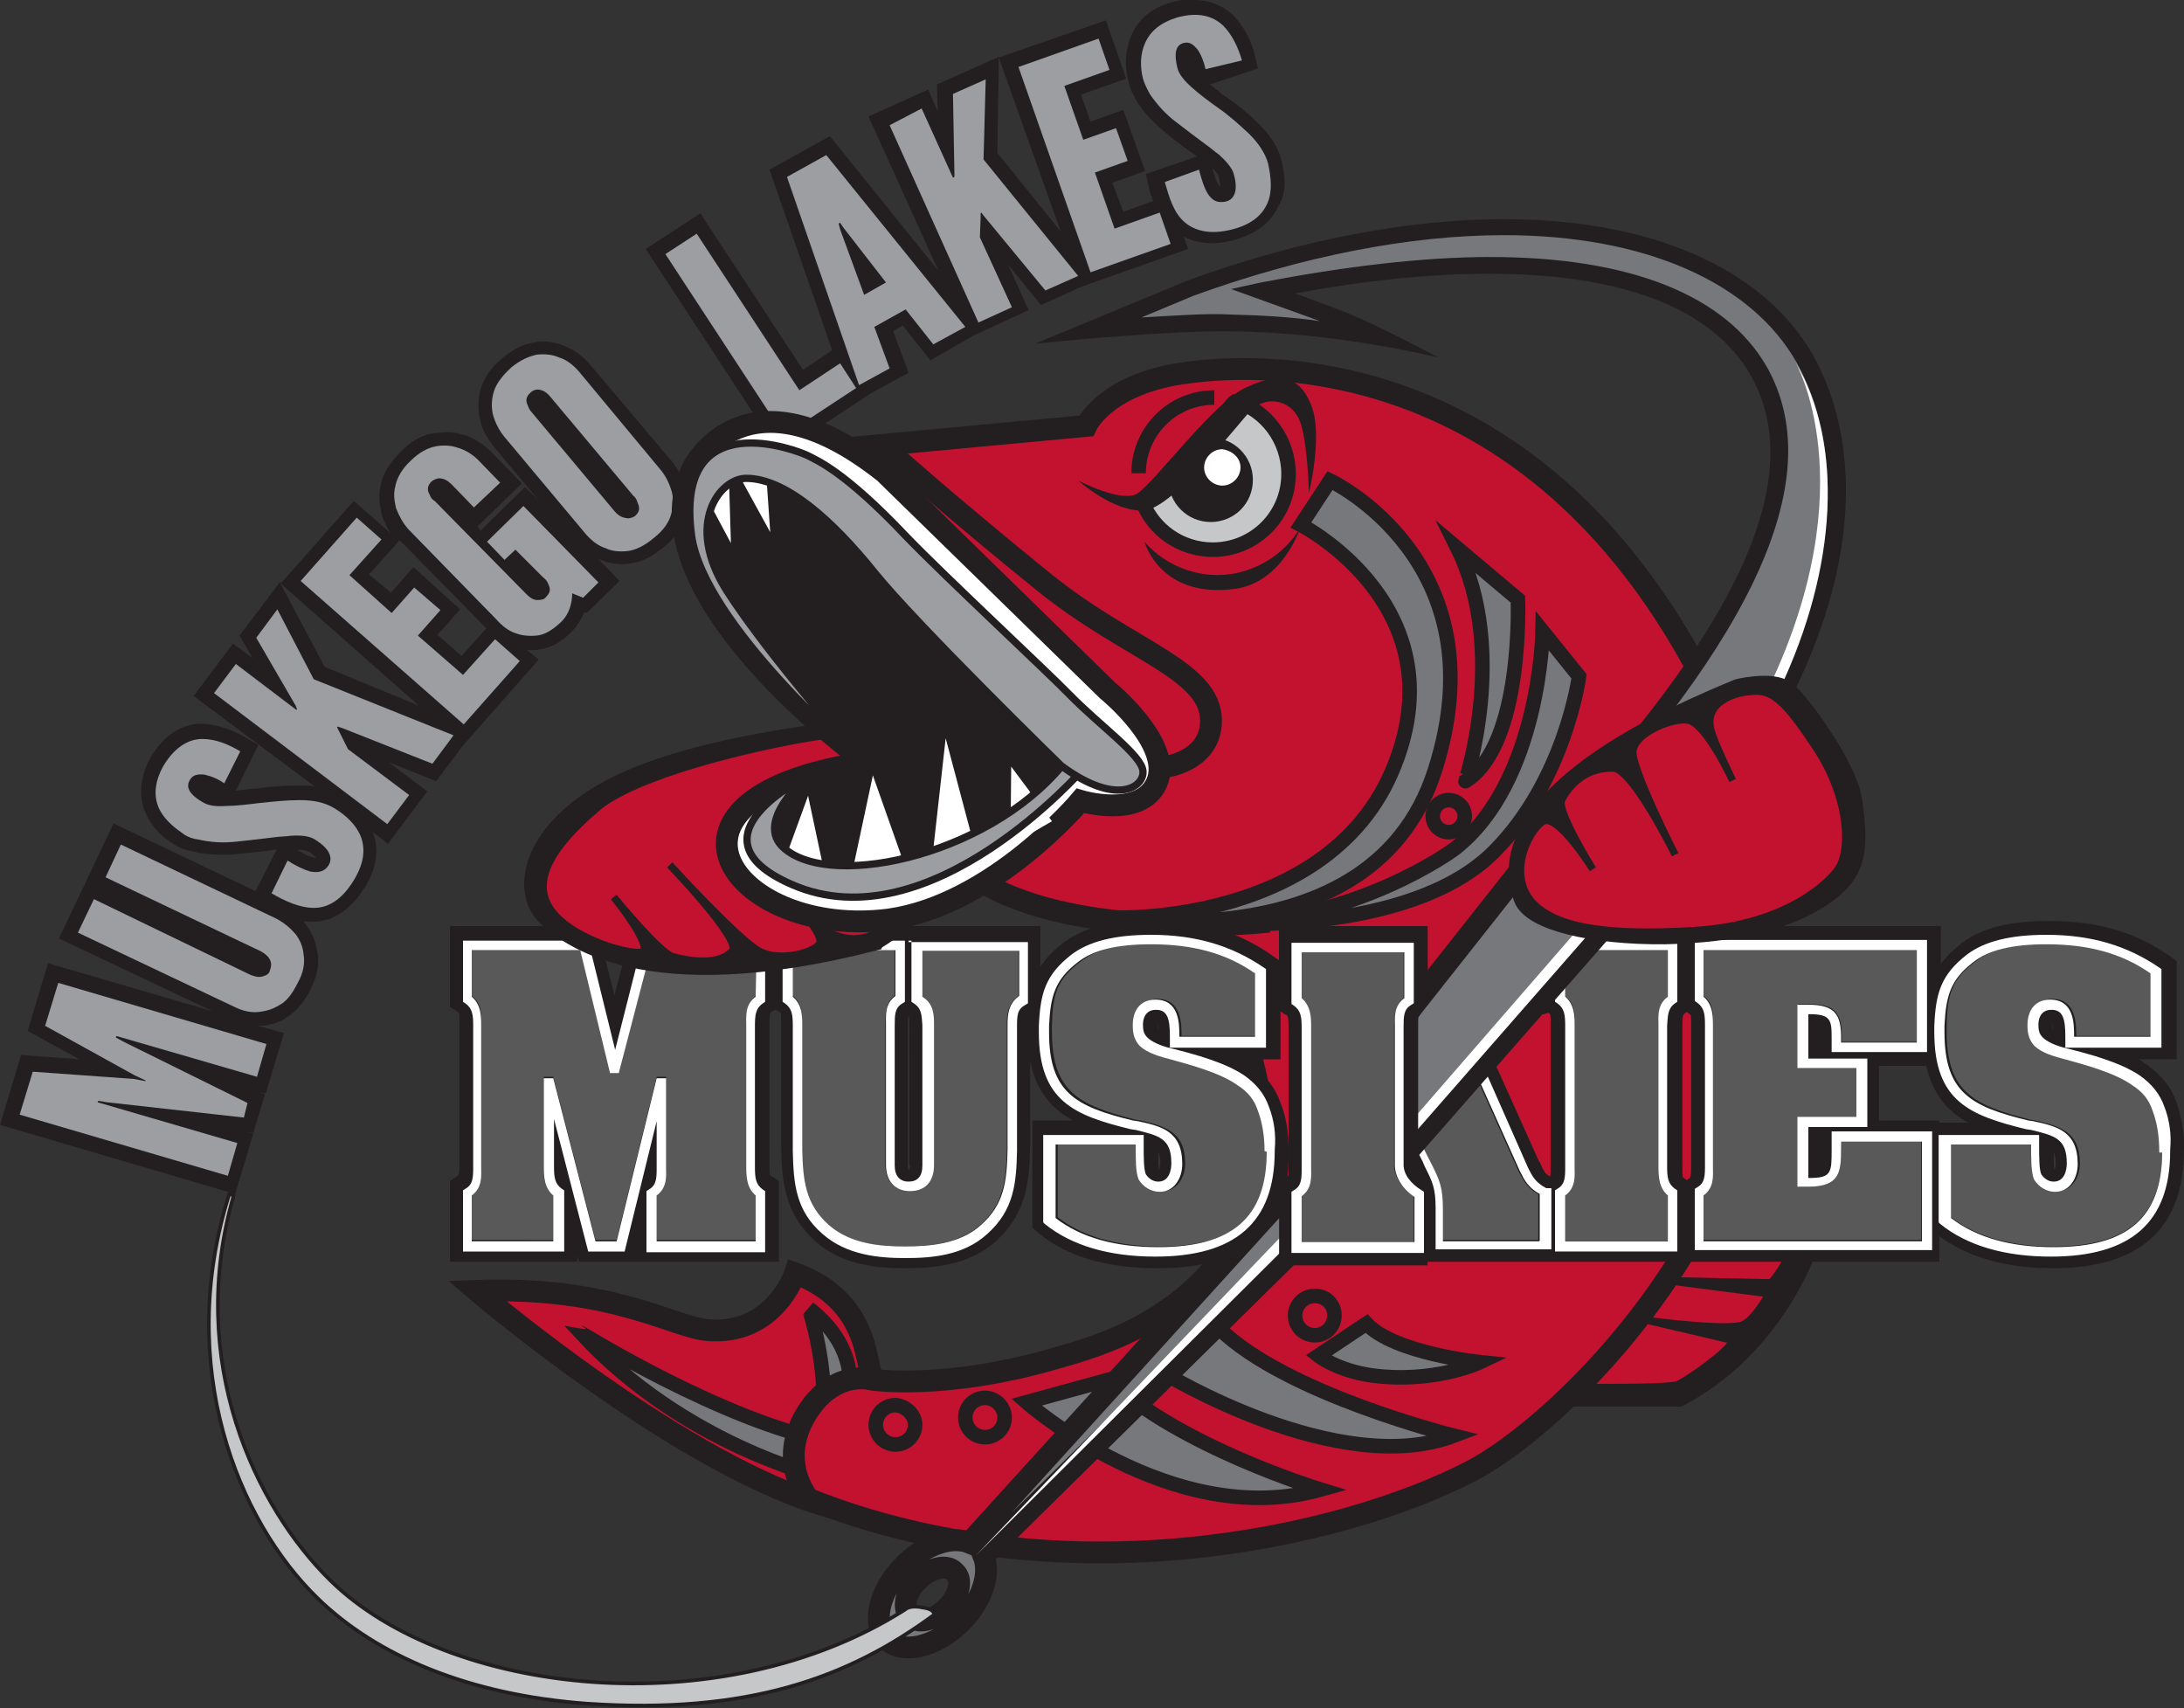 <?xml version="1.0" encoding="utf-8"?>
<!-- Generator: Adobe Illustrator 24.3.0, SVG Export Plug-In . SVG Version: 6.00 Build 0)  -->
<svg version="1.1" id="Layer_1" xmlns="http://www.w3.org/2000/svg" xmlns:xlink="http://www.w3.org/1999/xlink" x="0px" y="0px"
	 viewBox="0 0 300 234.6" style="enable-background:new 0 0 300 234.6;" xml:space="preserve">
<rect x="0" y="0" width="300" height="234.6" fill="#333333" stroke="none"/>
<style type="text/css">
	.st0{fill:#C31230;stroke:#231F20;stroke-width:3;stroke-miterlimit:10;}
	.st1{fill:#77787B;stroke:#231F20;stroke-width:2;stroke-miterlimit:10;}
	.st2{fill:#231F20;stroke:#231F20;stroke-width:3;stroke-miterlimit:10;}
	.st3{fill:#C31230;stroke:#231F20;stroke-miterlimit:10;}
	.st4{fill:#C31230;stroke:#231F20;stroke-width:2;stroke-miterlimit:10;}
	.st5{fill:#231F20;}
	.st6{fill:#595959;}
	.st7{fill:#FFFFFF;}
	.st8{fill:#9C9EA1;}
	.st9{fill:#C31230;}
	.st10{fill:none;stroke:#231F20;stroke-width:3;stroke-miterlimit:10;}
	.st11{fill:#FFFFFF;stroke:#231F20;stroke-width:3;stroke-miterlimit:10;}
	.st12{fill:#C5C7C9;stroke:#231F20;stroke-width:2;stroke-miterlimit:10;}
	.st13{fill:#9C9EA1;stroke:#231F20;stroke-miterlimit:10;}
	.st14{fill:none;stroke:#231F20;stroke-width:2;stroke-miterlimit:10;}
	.st15{fill:#77787B;}
	.st16{fill:#77787B;stroke:#231F20;stroke-width:3;stroke-miterlimit:10;}
	.st17{fill:#C5C7C9;stroke:#231F20;stroke-width:0.5;stroke-miterlimit:10;}
</style>
<g>
	<path class="st0" d="M119.6,193.1c0,0,1-1.1-0.8-8c-1.9-7.3-7.7-9.5-9.6-10.2c0,0-2.8,8.5-11.9,7.8c-4.7-0.3-13.1-6.1-31.8-5.4
		c0,0,28.8,24.6,49.2,29.9L119.6,193.1z"/>
	<path class="st1" d="M114.2,198.1l-1.6,4.7c0,0-18.7-4.4-32.8-19.7C79.9,183.1,99.2,195.2,114.2,198.1z"/>
	<path class="st1" d="M112.9,194.7l3.7-3.3c0,0,1.6-6.2-5.5-11.7C111.2,179.8,113.9,188.5,112.9,194.7z"/>
	<path class="st2" d="M231,167.4h18.5c0,0-3.8,16.3-18.9,24.3H209L231,167.4z"/>
	<path class="st3" d="M231.7,170.4l11.4-0.1c0,0,3.3,0.3,2.6,2.1s-2.4,3.8-2.4,3.8l-14.2-0.3l13.9,1.8c0,0-2,3.7-3.7,4.3
		c-2.2,0.8-12.8-0.6-12.8-0.6l11.5,2.7c-0.2,1.3-6.3,5.6-7.6,6.1c-2,0.6-17.5,0.3-17.5,0.3s7.5-7.4,12-12.2
		C230.1,172.6,231.7,170.4,231.7,170.4z"/>
	<path class="st0" d="M236.2,98.3c24.8,53.6-19.4,96.2-34.2,103.8c-17.8,9.2-55.8,17.7-90.9,3.8c0,0-4.9-5.6,0.4-12.8
		c3.8-5,8.3-3.6,8.3-3.6s9.9,1.5,25.1-2.9c5.9-1.7,19.8-5.3,26.7-20.1c7.1-15.5-7.4-39.5-7.4-39.5S210.8,43.1,236.2,98.3z"/>
	<path class="st1" d="M167.5,182.5l-7.6,6.1c0,0,23.9,14.6,39.8,8.6C199.7,197.2,176.7,191.5,167.5,182.5z"/>
	<path class="st1" d="M152.3,189.5l-11.3,3.1c0,0,20,17.7,40.4,12C181.4,204.6,162,198.7,152.3,189.5z"/>
	<path class="st1" d="M187.7,181.8l-6.6,4.4c0,0,2.5,2,7.2,2.7c8.7,1.2,15-1.8,15-1.8S191.5,185.9,187.7,181.8z"/>
	<path class="st4" d="M183.3,180.7c0,1.5-1.2,2.7-2.7,2.7s-2.7-1.2-2.7-2.7s1.2-2.7,2.7-2.7S183.3,179.1,183.3,180.7z"/>
	<path class="st4" d="M138,194.7c0,1.5-1.2,2.7-2.7,2.7s-2.7-1.2-2.7-2.7s1.2-2.7,2.7-2.7S138,193.3,138,194.7z"/>
	<path class="st4" d="M125.7,195.7c0,1.5-1.2,2.7-2.7,2.7s-2.7-1.2-2.7-2.7s1.2-2.7,2.7-2.7C124.4,193.1,125.7,194.3,125.7,195.7z"
		/>
	<path class="st5" d="M299,151.5c-0.7-2.1-2-3.7-4-5.2c-0.4-0.2-0.8-0.6-1.2-0.8h5.2V132l-1-0.7c-4.7-3.3-9.9-4.8-16.5-4.8
		c-3.4,0-8.4,0.3-12,3c-1.2,1-2.2,1.9-2.9,2.9v-5.2h-34.1H231h-19v2l-2.8-0.6l-1.6,3.3l-9.3,5l-1.2,0.7v1.5
		c-0.1,0.1-0.3,0.4-0.6,0.8c-0.4,0.6-1,1.2-1.7,2.2v-1.5c0-1.3,0.1-1.5,0.2-1.6l1.1-0.7v-11.1h-20.4v4.7l-1-0.7
		c-4.7-3.3-9.9-4.8-16.5-4.8c-3.4,0-8.4,0.3-12,3c-1.5,1.1-2.5,2.2-3.3,3.4v-5.6h-36.2h-1H86.9l-2.5,9.5l-2.4-9.5H61.8v11.1l1.1,0.7
		c0.2,0.1,0.2,0.2,0.2,1.6v19.3c0,1.3-0.1,1.5-0.2,1.6l-1.1,0.7v11.1h17.5v-0.8l0.2,0.8H107v-11.1l-1.1-0.7
		c-0.2-0.1-0.2-0.2-0.2-1.6v-19.3c0-1.3,0.1-1.5,0.2-1.6l0.6-0.3l0.6,0.3c0.2,0.1,0.2,0.2,0.2,1.6v17.2c0.1,4.7,0.6,9,4.7,12.7
		c3.7,3.3,8.6,3.7,12.4,3.7s8.7-0.4,12.4-3.7c4.1-3.7,4.6-8,4.7-12.8v-12c0.8,4.1,2.9,6.6,5.9,8.2h-5.6v14.7l0.9,0.8
		c4,3.3,9.5,4.8,16.4,4.8c8.9,0,14.5-2.9,16.8-8.9v8H212h2.6H231h1.3h34.1v-3.5c3.9,2.9,9.2,4.4,15.6,4.4c12,0,18-5.5,18-16.3v0
		C300.1,155.6,299.6,153.4,299,151.5z M125,160.1c0,0.2,0,0.4-0.1,0.6h-0.1c0-0.1-0.1-0.2-0.1-0.6v-19.3c0-0.8,0-1.1,0.1-1.3
		c0.1,0.2,0.1,0.6,0.1,1.3v0.4V160h0.1V160.1z M159.1,141.4L159.1,141.4c-0.1-0.1-0.1-0.2-0.1-0.7c0-0.1,0-0.1,0-0.2
		C159,140.7,159.1,141,159.1,141.4L159.1,141.4L159.1,141.4z M159.2,160.7L159.2,160.7c-0.1-0.4-0.1-1.3-0.1-2.4
		c0.2,0.3,0.3,0.9,0.3,1.6C159.3,160.2,159.3,160.4,159.2,160.7z M177.2,160.2c0,1.3-0.1,1.5-0.2,1.6l-0.2,0.1
		c0.2-1.1,0.2-2.4,0.2-3.7V158c0-2.4-0.3-4.6-1.1-6.5c-0.7-2.1-2-3.7-4-5.2c-0.4-0.2-0.8-0.6-1.2-0.8h5.2v-7.1l1.1,0.7
		c0.2,0.1,0.2,0.2,0.2,1.6V160.2L177.2,160.2L177.2,160.2z M211.5,159.6l-0.1-0.1l-6.3-14l3.8-4.7l1.3-1.5c0.6-1,1,0.3,1.9,0
		l0.6-0.2l0.1,0.1c0.2,0.1,0.2,0.2,0.2,1.6v19.3c0,1,0,1.3-0.1,1.5C212.2,161.2,212,160.8,211.5,159.6z M232.3,160.2
		c0,1.3-0.1,1.5-0.2,1.6l-0.4,0.3l-0.4-0.3c-0.2-0.1-0.2-0.2-0.2-1.6v-19.3c0-1.3,0.1-1.5,0.2-1.6l0.4-0.3l0.4,0.3
		c0.2,0.1,0.2,0.2,0.2,1.6V160.2z M266.4,154.2v-0.3h-8.3v-7.5h6.5c0.9,3.9,2.9,6.3,5.8,7.8H266.4z M282,141.4L282,141.4
		c-0.1-0.1-0.1-0.2-0.1-0.7c0-0.1,0-0.1,0-0.2C281.9,140.7,282,141,282,141.4L282,141.4z M282.2,160.7L282.2,160.7
		c-0.1-0.4-0.1-1.3-0.1-2.4c0.2,0.3,0.3,0.9,0.3,1.6C282.4,160.2,282.3,160.4,282.2,160.7z"/>
	<g>
		<path class="st6" d="M85,147.4h-1.1l-4.1-16.9h-15v6.3c1.5,1.1,1.3,2.7,1.3,4v0.3V160c0,1.3,0,2.9-1.3,4v6.3H76V164
			c-1.5-1.1-1.3-2.7-1.3-4v-0.3v-11.8H76l5.8,22.4h2.9l5.5-22.4h1.3V160c0,1.3,0,2.9-1.3,4v6.3h13.6V164c-1.5-1.1-1.3-2.7-1.3-4
			v-0.3v-18.9c0-1.3,0-2.9,1.3-4v-6.3H89.3L85,147.4z"/>
		<path class="st7" d="M104.8,137.8l0.3-0.2v-8.4H88.3l-3.8,15l-3.7-15H63.6v8.4l0.3,0.2c1,0.7,1.1,1.6,1.1,3.1v19v0.3
			c0,1.5,0,2.5-1.1,3.1l-0.3,0.2v8.4h13.9v-8.4l-0.3-0.2c-1-0.7-1.1-1.6-1.1-3.1v-6.5l4.7,18.2h5l4.4-17.9v6.3c0,1.5,0,2.5-1.1,3.1
			l-0.3,0.2v8.4h16.3v-8.4l-0.3-0.2c-1-0.7-1.1-1.6-1.1-3.1v-18.9v-0.5C103.7,139.4,103.8,138.5,104.8,137.8z M103.8,136.9
			c-1.5,1.1-1.3,2.7-1.3,4v19v0.3c0,1.3,0,2.9,1.3,4v6.3H90.2v-6.3c1.5-1.1,1.3-2.7,1.3-4v-12.1h-1.3l-5.5,22.4h-2.9L76,148.1h-1.3
			v11.8v0.3c0,1.3,0,2.9,1.3,4v6.3H64.8v-6.3c1.5-1.1,1.3-2.7,1.3-4v-18.9v-0.4c0-1.3,0-2.9-1.3-4v-6.4h14.9l4.1,16.9H85l4.4-16.9
			h14.5L103.8,136.9L103.8,136.9z"/>
	</g>
	<g>
		<path class="st6" d="M126.6,136.8c1.5,1,1.5,2.6,1.6,3.9v0.4v18.8c0,2.2-1.2,3.6-3.3,3.6s-3.3-1.3-3.3-3.6v-19.2
			c0-1.3,0-2.9,1.3-4v-6.3h-14.1v6.3c1.5,1.1,1.3,2.7,1.3,4v0.3v16.9c0.1,4.3,0.4,7.5,3.7,10.4c2.9,2.6,7.1,2.9,10.4,2.9
			s7.4-0.3,10.4-2.9c3.3-2.9,3.6-6.2,3.7-10.4v-17c0-1.3,0-3,1.6-4.1v-6.2h-13.5v6.2H126.6z"/>
		<path class="st7" d="M125.2,129.2v8.4l0.3,0.2c1.1,0.7,1.1,1.6,1.2,3v19.3c0,1.5-0.7,2.2-1.9,2.2s-1.9-0.8-1.9-2.2v-18.8v-0.4
			c0-1.5,0-2.5,1.1-3.1l0.3-0.2v-8.4h-16.8v8.4l0.3,0.2c1,0.7,1.1,1.6,1.1,3.1v17.2c0.1,4.5,0.4,8.2,4.1,11.4
			c3.3,2.9,7.7,3.3,11.3,3.3s8-0.3,11.3-3.3c3.7-3.3,4-7,4.1-11.4v-16.7v-0.3c0-1.6,0-2.5,1.2-3.1l0.3-0.2v-8.4h-16.4v-0.2H125.2z
			 M140,136.8c-1.6,1.1-1.6,2.8-1.6,4.1v17c-0.1,4.3-0.4,7.5-3.7,10.4c-2.9,2.6-7.1,2.9-10.4,2.9s-7.4-0.3-10.4-2.9
			c-3.3-2.9-3.6-6.2-3.7-10.4v-16.7v-0.3c0-1.3,0-2.9-1.3-4v-6.4H123v6.3c-1.5,1.1-1.3,2.7-1.3,4V160c0,2.2,1.2,3.6,3.3,3.6
			s3.3-1.3,3.3-3.6v-18.8v-0.4c0-1.3,0-2.9-1.6-3.9v-6.3H140V136.8z"/>
	</g>
	<g>
		<path class="st6" d="M208.7,161.1l-0.1-0.2l-7.3-16.3l6.7-5.5c0.6-1,1.1-1.7,2.5-2.5v-3.7l-0.7,1.5l-9.9,5.4
			c-0.1,0.9-0.7,1.6-1.2,2.4c-0.6,0.7-1.2,1.6-2.1,3l-0.1,0.2l-4.9,2.4v-6.9c0-1.3,0-2.9,1.3-4v-6.4h-14.1v6.3
			c1.5,1.1,1.3,2.7,1.3,4v0.3V160c0,1.3,0,2.9-1.3,4v6.3h14.8V164c-1.3-1-2-2.5-2-4.4v-7.3h1.2l3.7,7.3c1.1,2.4,1.6,3.3,1.6,6.4v4.3
			h13.2V164C209.9,163.3,209.3,162.2,208.7,161.1z"/>
		<path class="st7" d="M212.4,163.2c-1.5-0.8-1.9-1.6-2.5-2.8l-6.8-15.4l6.2-4.9l0.1-0.1c0.7-1,0.9-1.6,2.4-2.2l0.4-0.2v-10.9
			l-3,6.6l-10.1,5.5v0.4c0,0.7-0.2,1-1,1.9c-0.6,0.7-1.3,1.6-2.1,3l-2.6,1.2v-4.6c0-1.5,0-2.5,1.1-3.1l0.3-0.2V129H178v8.4l0.3,0.2
			c1,0.7,1.1,1.6,1.1,3.1v18.9v0.3c0,1.5,0,2.5-1.1,3.1l-0.3,0.2v8.4h17.5v-8.4l-0.3-0.2c-1.1-0.8-1.8-1.9-1.8-3.5v-3.9l2,3.9
			l0.3,0.7c1.1,2.2,1.5,3,1.5,5.8v5.6h15.9v-8.4H212.4z M211.4,170.5h-13.2v-4.3c0-3.1-0.4-4-1.6-6.4l-3.7-7.3h-1.2v7.3
			c0,1.9,0.7,3.4,2,4.4v6.3h-14.8v-6.3c1.5-1.1,1.3-2.7,1.3-4v-18.9v-0.4c0-1.3,0-2.9-1.3-4v-6.4H193v6.3c-1.5,1.1-1.3,2.7-1.3,4
			v6.7l4.9-2.4l0.1-0.2c0.9-1.5,1.6-2.4,2.1-3c0.7-0.8,1.1-1.5,1.2-2.4l9.9-5.4l0.7-1.5v3.8c-1.5,0.7-1.9,1.5-2.5,2.5l-6.7,5.5
			l7.3,16.3l0.1,0.2c0.6,1.2,1.1,2.2,2.7,3.1v6.4L211.4,170.5L211.4,170.5z"/>
	</g>
	<g>
		<path class="st6" d="M215,136.9c1.5,1.1,1.3,2.7,1.3,4v0.3v18.9c0,1.3,0,2.9-1.3,4v6.3h14.1v-6.3c-1.5-1.1-1.3-2.7-1.3-4v-0.2v-19
			c0-1.3,0-2.9,1.3-4v-6.4H215V136.9z"/>
		<path class="st7" d="M230.1,137.8l0.3-0.2v-8.4h-16.8v8.4l0.3,0.2c1,0.7,1.1,1.6,1.1,3.1v19v0.3c0,1.5,0,2.5-1.1,3.1l-0.3,0.2v8.4
			h16.8v-8.4l-0.3-0.2c-1-0.7-1.1-1.6-1.1-3.1v-18.9v-0.4C229.1,139.4,229.1,138.5,230.1,137.8z M229.1,136.9
			c-1.5,1.1-1.3,2.7-1.3,4v19v0.3c0,1.3,0,2.9,1.3,4v6.3H215v-6.3c1.5-1.1,1.3-2.7,1.3-4v-18.9v-0.4c0-1.3,0-2.9-1.3-4v-6.4h14.1
			V136.9z"/>
	</g>
	<g>
		<path class="st6" d="M252.9,157.7c0,3.3-0.1,5.3-4.5,5.3H247v-9.6h8.1v-6.7H247v-8.8h1.5c3.8,0,4.5,1.5,4.5,4.6v0.6h10.4v-12.6
			H234v6.3c1.5,1.1,1.3,2.7,1.3,4v0.3V160c0,1.3,0,2.9-1.3,4v6.3h29.9v-13.6h-11.1L252.9,157.7z"/>
		<path class="st7" d="M251.6,155.6v2.2c0,3.3,0,4-3.1,4h-0.1v-7h8.1v-9.4h-8.1v-6.1h0.1c3,0,3.1,0.8,3.1,3.3v1.9h13.1v-15.4h-31.9
			v8.4l0.3,0.2c1,0.7,1.1,1.6,1.1,3.1v18.9v0.3c0,1.5,0,2.5-1.1,3.1l-0.3,0.2v8.4h32.6v-16.3h-13.8L251.6,155.6L251.6,155.6z
			 M263.9,170.5H234v-6.3c1.5-1.1,1.3-2.7,1.3-4v-18.9v-0.4c0-1.3,0-2.9-1.3-4v-6.4h29.3v12.7h-10.4v-0.6c0-3.1-0.7-4.6-4.5-4.6
			h-1.5v8.7h8.1v6.7h-8.1v9.6h1.5c4.4,0,4.5-2.1,4.5-5.3v-0.9H264v13.7H263.9z"/>
	</g>
	<g>
		<path class="st6" d="M293.1,148.9c-2.5-1.7-6.5-2.8-9.5-3.6c-1.9-0.6-3.3-1.1-3.9-1.8c-0.8-0.8-0.9-1.9-0.9-2.8
			c0-2,1.2-3.5,3.1-3.5c3.3,0,3.3,3.5,3.3,5v0.1h10.5v-8.7c-4-2.7-8.6-4-14.3-4c-4.7,0-8,0.8-10.1,2.5c-3.3,2.5-3.8,4.6-3.9,8.7v0.9
			c0,8.3,3.7,10.1,11.5,12.1l0.7,0.1c3.3,0.8,6.1,1.5,6.1,5.9c0,1.9-1.1,3.8-3.1,3.8c-1.2,0-2.4-0.7-2.9-1.7
			c-0.4-0.9-0.4-2.6-0.4-4.8H268v10.1c3.5,2.7,8.2,4,14.1,4c10.2,0,14.9-4.1,14.9-13.1v-0.2c0-2-0.3-3.8-0.9-5.5
			C295.6,151,294.7,149.9,293.1,148.9z"/>
		<path class="st7" d="M297.3,152c-0.6-1.7-1.7-3.1-3.4-4.3c-2.7-1.8-6.8-2.9-10-3.7c-1.7-0.4-2.8-1-3.3-1.5s-0.6-1-0.6-1.8
			c0-0.4,0.1-2,1.8-2c1.6,0,1.9,1.3,1.9,3.7v1.5h13.2v-10.8l-0.3-0.2c-4.4-3-9.3-4.5-15.5-4.5c-5,0-8.5,0.9-10.9,2.7
			c-3.6,2.8-4.3,5.3-4.5,9.8v0.9c0,9.5,4.9,11.4,12.6,13.3l0.7,0.1c3.3,0.8,4.9,1.2,4.9,4.6c0,0.9-0.3,2.5-1.8,2.5
			c-0.7,0-1.3-0.4-1.7-1c-0.3-0.7-0.3-2.2-0.3-4.1v-1.3h-13.8v12l0.2,0.2c3.7,3,8.9,4.5,15.2,4.5c11,0,16.4-4.7,16.4-14.5v-0.2
			C298.3,155.8,298,153.8,297.3,152z M297,158.2c0,9-4.7,13.1-14.9,13.1c-5.9,0-10.6-1.3-14.1-4v-10.1h11c0,2.2,0,3.8,0.4,4.8
			c0.6,1,1.7,1.7,2.9,1.7c2,0,3.1-1.9,3.1-3.8c0-4.5-2.8-5.2-6.1-5.9l-0.7-0.1c-7.8-1.9-11.5-3.8-11.5-12.1v-0.9
			c0.2-4.1,0.8-6.3,3.9-8.7c2.1-1.7,5.4-2.5,10.1-2.5c5.7,0,10.3,1.2,14.3,4v8.7h-10.5v-0.1c0-1.7,0-5-3.3-5c-1.9,0-3.1,1.3-3.1,3.5
			c0,0.9,0.1,1.9,0.9,2.8c0.7,0.7,1.9,1.3,3.9,1.8c2.9,0.8,7.1,1.9,9.5,3.6c1.6,1,2.4,2.1,2.9,3.6c0.6,1.6,0.9,3.5,0.9,5.5v0.2h0.4
			V158.2z"/>
	</g>
	<g>
		<g>
			<path class="st5" d="M92.4,63.5L80.9,49.9c-1-1.1-2.1-1.9-3.4-2.4c-1-0.4-2-0.6-3-0.6c-0.3,0-0.6,0-0.9,0.1
				c-1.6,0.2-3.1,0.9-4.6,2.2c-1.5,1.2-2.5,2.7-3,4.3c-0.3,1.2-0.4,2.6-0.1,3.9c0.2,1.3,0.9,2.6,1.8,3.8l6.2,7.4l-1.8-1.7l-6.1,6
				l-0.4-0.6l6.1-5.9l-4.5-4.6c-1.1-1-2.4-1.8-3.6-2.1c-0.8-0.2-1.7-0.4-2.6-0.3c-0.4,0-1,0.1-1.5,0.1c-1.6,0.3-3.1,1.1-4.5,2.6
				c-1.3,1.3-2.4,2.9-2.7,4.5c-0.3,1.2-0.2,2.6,0.1,3.9c0.2,0.9,0.7,1.8,1.2,2.7l-5-4.4l-10,11.3l-0.1-0.2l-5.6,7.4l1.8,3.1l-2.7-2
				l-5.4,7.2L43.2,108c-0.7-0.1-1.3-0.1-2.1-0.1c-0.2,0-0.3,0-0.6,0c-1.8,0-3.6,0.2-5.3,0.4c-0.3,0-0.8,0.1-1.1,0.1
				c-0.6,0.1-1.1,0.1-1.7,0.2l3.1-6.3l-1.6-0.9c-1.5-0.9-3.7-1.9-6.2-2c-1.9,0-4.7,0.8-7,4.6c-1.3,2.4-1.7,4.8-0.9,7.2
				c0.7,1.9,2.1,3.6,4,4.7c0.9,0.6,1.8,0.9,2.9,1.1c1.2,0.3,2.6,0.4,4,0.4c0.6,0,1.2,0,1.8-0.1c1.8-0.2,3.6-0.3,5.2-0.6H38l-2.9,5.7
				l-19.5-9.3l-7.5,15.8l21.1,10l-22.6-6.6l-2.8,9.3l7.1,3.9l-8-0.6L0,154.5l32.3,9.5l2.5-8.3l-0.8-0.2l0.8,0.1l1.6-5.3l-0.7-0.3
				l0.8,0.2l2.5-8.3l-3.5-1h0.1c1.3,0,2.7-0.4,3.7-1.1c1.3-0.8,2.5-2.1,3.4-4c0.9-1.8,1.2-3.6,0.9-5c-0.2-1.3-0.7-2.7-1.5-3.7
				c-0.1-0.2-0.3-0.3-0.4-0.6c0.4,0.1,0.9,0.1,1.3,0.1h0c2.8,0,5.2-1.7,7.1-4.7c1.7-2.7,2-5.3,1.1-7.6c0,0,0-0.1-0.1-0.1l2.2,1.7
				l5.4-7.2l-5.3-4l6.5,2.6l3.7-4.9l0,0L74,90.6l-1.6-1.3c0.2,0,0.4,0,0.7,0c0.3,0,0.7,0,1-0.1c1.6-0.2,3-1,4.4-2.4
				c0.8-0.8,1.3-1.7,1.8-2.7l0.3,0.1l4.5-4.4l-3-3.1c0.1,0.1,0.3,0.1,0.4,0.2c1,0.4,2,0.6,3,0.6c0.3,0,0.6,0,0.9-0.1
				c1.6-0.1,3.1-0.9,4.7-2.2c1.6-1.3,2.6-2.7,2.9-4.3c0.4-1.3,0.4-2.7,0.2-3.9C93.9,65.9,93.3,64.7,92.4,63.5z M43.2,117.8
				L43.2,117.8c-0.8-0.1-1.8-0.7-2.4-1.1c1,0,1.5,0.2,1.6,0.3c0.6,0.3,0.9,0.7,1,0.8C43.4,117.8,43.3,117.8,43.2,117.8z M54.9,74.2
				l11.9,12.1l-3.4,3.8l-3.3-2.9l3.1-3.5l-6.4-5.8l-3.1,3.5l-3-2.5L54.9,74.2z M44.6,91.6l-6.1-11.5l19,16.8L44.6,91.6z"/>
			<path class="st5" d="M176,22c-0.4-1.8-1.5-3.4-3.1-5c-1.3-1.3-3-2.7-4.5-3.7c-0.3-0.2-0.7-0.4-0.9-0.7c-0.4-0.3-0.9-0.7-1.3-1
				l6.6-2.2l-0.4-1.7C172,6,171.1,3.8,169.3,2c-1.5-1.3-3.1-2-5.3-2c-1-0.1-2,0-3,0.3c-2.6,0.7-4.6,2.2-5.6,4.6
				c-0.8,1.8-1,4-0.4,6.3c0.2,1,0.7,1.9,1.2,2.8c1,1.6,2.4,3,4,4.3c1.3,1.1,2.8,2.2,4.1,3.1c0,0,0.1,0,0.1,0.1l-7,2.4l0.4,1.7
				c0.1,0.7,0.3,1.2,0.6,2l-4.1,1.5l-1.5-4l4.5-1.6l-3-8.4l-4.5,1.6l-1.3-3.7l6.2-2.2l-2.8-8l-14.7,5.1l8.5,23.9L137,21l0.2-13.2
				l-8.5,3.8l0.1,3.7l-1.3-3l-8.2,3.7l9.6,21.2L114,18.7l-8.3,4.6l8.6,24.8l-4,2.7L96.2,29.3l-7.5,4.9l18.4,28.1l12.4-8.2l5.3-2.9
				l-2.1-5.7l1.3-0.8l3.8,4.8l5.9-3.4l7.6-3.5l-2.8-6.2l4.5,5.5l5.5-2.5l0,0l14.7-5.2l-0.6-1.7c1.1,0.6,2.4,0.9,3.8,0.9
				c0.9,0,2-0.1,3-0.4c3-0.8,5.2-2.4,6.2-4.7C176.6,26.8,176.7,24.6,176,22z M167.6,25.7c0,0-0.1-0.1-0.1-0.2l-0.1-0.1
				c-0.4-0.6-0.7-1.6-0.9-2.4c0.7,0.8,0.9,1.1,0.9,1.3C167.6,25,167.6,25.5,167.6,25.7z"/>
		</g>
		<path class="st8" d="M33.5,153.5l-18.8-2.1l-1.2-0.2l-0.1,0.2l19.2,5.6l-1.3,4.5l-28.6-8.4l1.8-5.9l13.9,1l1.6,0.3v-0.1l-1.5-0.7
			l-12.3-6.8L8,135l28.6,8.4l-1.3,4.5L16,142.3l-0.1,0.2l1.1,0.6l17,8.4L33.5,153.5z"/>
		<path class="st8" d="M16.6,116L38,126.2c1.1,0.6,1.9,1.3,2.6,2.1c0.6,0.8,1,1.7,1.1,2.8c0.2,1.1,0,2.5-0.8,3.9
			c-0.8,1.6-1.6,2.6-2.6,3.1c-1,0.6-1.9,0.8-2.8,0.9c-1,0.1-2.1-0.1-3.3-0.7l-21.5-10.2l2.2-4.6l21.5,10.4c0.8,0.3,1.3,0.4,2,0.1
			c0.3-0.1,0.6-0.3,0.7-0.8c0.3-0.8,0.1-1.3-0.3-1.8c-0.2-0.2-0.4-0.4-0.9-0.7l-21.4-10.2L16.6,116z"/>
		<path class="st8" d="M30.8,107.6c-0.8-0.6-1.8-1-2.7-1.2c-0.9-0.1-1.6,0-2,0.7c-0.7,1.1,0.1,2.1,1.6,3c0.9,0.6,2,0.7,3.4,0.6
			c1.3,0,2.9-0.2,4.5-0.4c1.9-0.2,3.8-0.4,5.6-0.4s3.4,0.3,4.7,1.1c1.7,1,3.1,2.4,3.7,4c0.6,1.7,0.4,3.6-1,5.9
			c-1.7,2.8-3.6,3.8-5.5,3.8s-3.9-0.9-5.8-2l2.2-4.5c1.1,0.7,2.1,1.2,3.1,1.5c1,0.2,1.9,0.1,2.5-0.8c0.8-1.2-0.1-2.5-1.7-3.5
			c-0.8-0.6-2.1-0.7-3.5-0.6c-0.7,0.1-1.5,0.1-2.2,0.2c-1.6,0.2-3.3,0.4-5.2,0.6c-1.9,0.2-3.6,0.1-5.3-0.3c-0.8-0.1-1.6-0.4-2.2-0.9
			c-1.3-0.9-2.7-2.1-3.3-3.7c-0.6-1.6-0.4-3.5,0.8-5.6c1.6-2.6,3.5-3.6,5.3-3.6c1.9,0,3.7,0.8,5.2,1.7L30.8,107.6z"/>
		<path class="st8" d="M32.4,91.2l8.3,6.3l0.1-0.1l-0.2-0.5l-5.4-9.3l2.9-3.9l5,9.6l19.2,7.7l-2.9,3.9L47,100l-0.6-0.2l-0.1,0.1
			l0.3,0.6l1.2,2.4l8.4,6.3l-3,4l-23.8-18L32.4,91.2z"/>
		<path class="st8" d="M41.3,79.8l7.7-8.7l3.4,3L48,79l5.8,5.2l3.1-3.5l3.6,3.1l-3.1,3.5l6.2,5.4l4.4-4.9l3.4,3l-7.7,8.7L41.3,79.8z
			"/>
		<path class="st8" d="M65.1,69.7l-3-3.1c-0.6-0.6-1.1-0.9-1.8-0.9c-0.3,0-0.7,0.2-1,0.4c-0.7,0.7-0.6,1.3-0.3,1.8
			c0.1,0.3,0.3,0.7,0.7,0.9l12.6,12.8c0.6,0.6,1.1,0.9,1.8,0.8c0.3,0,0.7-0.1,0.9-0.4c0.7-0.7,0.6-1.2,0.3-1.8
			c-0.1-0.3-0.3-0.6-0.7-0.9l-3.8-3.8l-1.5,1.4l-2.4-2.5l5-4.9L82.2,80l-2.1,2.1l-1.5-0.6c0,1.3-0.4,2.9-1.6,4s-2.2,1.7-3.3,1.8
			c-1,0.1-2,0-2.8-0.3c-1-0.3-1.9-1-2.7-1.9L56.1,72.7c-0.8-0.9-1.3-1.9-1.7-2.9c-0.2-0.9-0.4-1.9-0.1-3c0.2-1.1,0.9-2.4,2.1-3.5
			c1.2-1.2,2.4-1.8,3.5-2s2.1-0.1,3,0.2c1,0.3,2,0.9,2.8,1.7l3,3.1L65.1,69.7z"/>
		<path class="st8" d="M90.8,64.6c0.8,1,1.2,2,1.5,3c0.2,0.9,0.2,1.9-0.1,3c-0.3,1.1-1,2.2-2.4,3.3c-1.3,1.1-2.6,1.7-3.7,1.8
			c-1.1,0.1-2.1,0-2.9-0.4c-1-0.3-1.9-1-2.7-1.9L69.2,59.9c-0.7-0.9-1.2-1.9-1.5-3c-0.2-0.9-0.2-1.9,0.1-3c0.3-1.1,1.1-2.2,2.4-3.4
			c1.3-1.1,2.6-1.6,3.6-1.8c1.1-0.1,2.1,0,3,0.4c1,0.3,1.9,1,2.7,1.9L90.8,64.6z M75.6,54.5c-0.6-0.7-1-0.9-1.7-1
			c-0.3,0-0.7,0.1-1,0.4c-0.7,0.6-0.7,1.2-0.4,1.8c0.1,0.3,0.3,0.7,0.6,1l11.3,13.5c0.6,0.7,1.1,0.9,1.8,1c0.3,0,0.7-0.1,1-0.3
			c0.7-0.6,0.7-1.2,0.4-1.8c-0.1-0.3-0.2-0.7-0.6-1L75.6,54.5z"/>
		<path class="st8" d="M91.4,34.9l4.3-2.8l14.1,21.5l5.6-3.7l2.2,3.4l-9.9,6.5L91.4,34.9z"/>
		<path class="st8" d="M118,52.9l-9.9-28.6l5.4-3l19.1,23.6l-4.4,2.4l-3.8-4.8l-4.3,2.4l2.1,5.7L118,52.9z M115.8,31.2l-0.4-0.6
			l-0.2,0.1l0.2,0.8l3.3,9l3-1.7L115.8,31.2z"/>
		<path class="st8" d="M126.6,14.9l4.3,9.5l0.2-0.1v-0.6l-0.2-10.8l4.5-2l-0.3,11l13,16l-4.5,2l-8.5-10.3l-0.3-0.4l-0.1,0.1v0.6
			l-0.1,2.7l4.4,9.6l-4.6,2.1l-12.2-27.1L126.6,14.9z"/>
		<path class="st8" d="M139.9,9.2l11-3.9l1.5,4.3l-6.2,2.2l2.6,7.4l4.5-1.6l1.6,4.5l-4.5,1.6l2.7,7.7l6.2-2.2l1.5,4.3l-11,3.9
			L139.9,9.2z"/>
		<path class="st8" d="M165.6,9.5c-0.2-0.9-0.6-2-1.1-2.7c-0.6-0.7-1.1-1.1-1.9-0.9c-1.2,0.3-1.3,1.6-0.9,3.3c0.2,1,1,1.9,2,2.8
			s2.2,1.8,3.6,2.8c1.6,1.1,3,2.4,4.3,3.6c1.2,1.2,2.2,2.6,2.6,4.1c0.4,1.9,0.6,3.8-0.1,5.4c-0.7,1.6-2.1,2.9-4.8,3.6
			c-3.1,0.8-5.2,0.2-6.6-1c-1.5-1.3-2.1-3.4-2.7-5.5l4.7-1.7c0.3,1.2,0.7,2.5,1.2,3.3c0.6,0.9,1.2,1.3,2.4,1.1
			c1.5-0.3,1.7-1.9,1.2-3.7c-0.2-0.9-1.1-1.9-2.1-2.8c-0.6-0.4-1.1-0.9-1.7-1.3c-1.2-0.9-2.7-2-4.1-3.1c-1.5-1.1-2.7-2.5-3.6-3.8
			c-0.4-0.7-0.8-1.5-1-2.2c-0.4-1.6-0.4-3.4,0.3-4.9c0.7-1.6,2.1-2.8,4.4-3.5c2.9-0.8,4.9-0.2,6.3,1.1c1.3,1.3,2.1,3.1,2.6,4.8
			L165.6,9.5z"/>
	</g>
	<g>
		<path class="st2" d="M123.2,125.5c-0.6-1.7-7-10.8-11.7-14c-7.2-4.9,8.5-11.7,1.3-10.6c-21.2,2.9-30.3,7.3-35.1,12.1
			c-4.9,4.8-5.2,10.1-2.5,12.7c2.7,2.5,13.2,11.5,44.8,3.4C120.1,128.9,123.8,127.2,123.2,125.5z"/>
		<path class="st3" d="M120.7,127.9c-1.2,0.9-4.5,2.1-8.1-0.7c-1.3-1-5.9-5.9-5.9-5.9s6.7,6.8,5.9,8.3c-0.8,1.3-5.5,2.5-8.2,1.1
			c-2.7-1.3-12.4-11.9-12.4-11.9s9.9,10.3,8.6,11.8c-1.9,2.2-6.4,1.3-8.2,0.8c-1.9-0.6-8.1-8.2-8.1-8.2s5.9,7.3,3.7,7.6
			c-2.1,0.3-11.4-2.4-13.1-7.3c-1-2.9,0.3-6.8,7.3-12.7c7.1-5.8,31.9-10.5,34.4-10c4.1,1-3.6,11.5,1.1,18.2
			C122.6,125.7,122.4,126.8,120.7,127.9z"/>
	</g>
	<path class="st5" d="M99.5,65c0,0-4.1,5.3-3.9,8.4c0.7,8.4,22.5,31.5,22.5,31.5s-15.6,3.4-14.6,9.1s31.1,14,42.6-1
		c11.4-15,3.7-10.6,3.7-10.6s-35-34.3-40.7-37.3C103.4,61.9,101.6,65,99.5,65z"/>
	<path class="st9" d="M207.3,118.2c0,0-38,19.1-71.6,3.4l16-17.7l-37.8-42l35.4-3.3c0,0,1.8-4.5,7.2-6.1c9-2.7,54.3-9.5,79.8,45.7"
		/>
	<path class="st10" d="M174.3,126.6c0,0-25.8,2.9-39.7-5.6l17-17.3l-37.8-41.9l35.4-3.3c0,0,2.5-5.6,13.1-7.2
		c3.1-0.4,48.4-8.4,74,46.9"/>
	<path class="st11" d="M118.9,104.6c0,0-32.2-23.2-23.7-40.4c0,0,7.2-14.5,26.3,0.7l30.6,29.9c0,0,9.1,7.4,6.8,12.7
		c-2.2,5-10.5,2.5-10.5,2.5s-12,14.3-26.3,16.3c-21,2.7-35.3-16.3-4.4-21.4c0,0-15.1,5.3-10.3,11.2c4.9,5.9,31.2,0,37.3-11.1
		c0,0-18.4-17.6-23-23.5s-14.6-18.3-22.1-14.7c-7.6,3.6,1.6,17.3,2.6,18.9C103.2,87.2,118.9,104.6,118.9,104.6z"/>
	<path class="st1" d="M182.7,66l-4,6.1c0,0,22.3,11.4,12.4,34.1c-9.9,22.6-43.7,20.6-44.7,18.9c0,0,41.6,9.4,50.7-19.3
		C206.3,77.1,182.7,66,182.7,66z"/>
	<path class="st1" d="M211.9,86.7c0,0-0.3,20.7-12.1,29.9c0,0-13.7,10.2-32.6,10.2c0,0,26.3,1.9,38-9.8c9.8-9.8,11.7-24.1,11.7-24.1
		L211.9,86.7z"/>
	<path class="st12" d="M169.8,55.1c4.1,1.3,7.2,5.3,7.2,10c0,5.8-4.7,10.4-10.4,10.4c-4.4,0-8.1-2.7-9.6-6.4c-0.2-0.7,3.6-3,6.8-6.4
		C166.9,59.3,169.3,54.9,169.8,55.1z"/>
	<path class="st5" d="M172.1,65.9c0,3.3-2.6,5.8-5.8,5.8s-5.8-2.6-5.8-5.8s2.6-5.8,5.8-5.8S172.1,62.7,172.1,65.9z"/>
	<path class="st5" d="M148.1,66c0,0,5.9,3.1,8.1,1.8c2.4-1.5,10.5-12.6,15-14.6c5.3-2.5,7.7-0.9,9,2.7c1.5,4.1-0.4,11.8-0.4,11.8
		s-0.2-7.4-1.3-10c-1.3-3-4.8-3.3-6.7-1.3s-10.4,13.1-14.5,13.7C153.1,70.5,148.1,66,148.1,66z"/>
	<path class="st5" d="M157.2,74.4c3.1,3.6,8.1,5.3,12.7,4.3c3.6-0.8,6.8-3,8.7-6.2c0,0-2.4,7.6-9.1,8.4
		C159.3,82.2,157.2,74.4,157.2,74.4z"/>
	<path class="st7" d="M170.4,64.2c0,1.3-1.1,2.5-2.5,2.5c-1.3,0-2.5-1.1-2.5-2.5c0-1.3,1.1-2.5,2.5-2.5
		C169.3,61.9,170.4,62.9,170.4,64.2z"/>
	<path class="st1" d="M200.2,75.3l8.3,7c0,0,0.8,20-7.2,25C201.3,107.3,207.2,89.4,200.2,75.3z"/>
	<polygon class="st7" points="95.7,65.8 100.4,74.6 100.1,64.8 	"/>
	<polygon class="st7" points="100.7,63.8 105.8,73.1 105.2,64.4 	"/>
	<polygon class="st7" points="107.4,119.2 111,109.3 113.7,122 	"/>
	<polygon class="st7" points="116.4,122.9 119.9,106.5 125.2,121.5 	"/>
	<polygon class="st7" points="127.7,121.1 129.9,101.4 134.6,119.1 	"/>
	<polygon class="st7" points="138.8,116.1 138.9,105.3 144.5,112.8 	"/>
	<path class="st13" d="M110.8,106.7c0,0-7.3,6.2-3.1,9.8c6.7,5.9,29.4,0.7,39.2-12.6l2,1.6c0,0-21.1,24.3-40.1,16
		C93.8,115,110.8,106.7,110.8,106.7z"/>
	<path class="st10" d="M160.2,105.3c0,0,5.5-0.7,6.1-5.5c0.9-7.7-11-10.1-23.1-20c-11.9-9.6-22.4-18.9-22.4-18.9"/>
	<circle class="st4" cx="199" cy="112.1" r="2.2"/>
	<path class="st13" d="M117.8,103.9c0,0-12.1-13.6-18-22.8c-5.8-9.2-0.9-15.4,2.7-15.4c5.4,0,11.8,5.7,17.6,12.9
		c5.8,7.2,25.7,26.6,25.7,26.6c7.6,5.6,11.4,2.9,11.2,0.7c-0.2-2.2-5.9-6.2-10.1-10.5c-2.8-2.9-17.3-16.4-22.4-21.7
		c-8.6-9.1-12.4-10.5-13.5-11.1s-18.5-7.5-16,11C96.7,85.7,117.8,103.9,117.8,103.9z"/>
	<path class="st14" d="M156.4,65c0-5.7,4.6-10.4,10.4-10.4"/>
	<g>
		<path class="st15" d="M173.5,40c31.9-6.6,59.3-4.6,68,11c9.1,16.3-4.8,39.2-29.3,65c-2.9,3.1-3.9,7.1-2.1,12.2
			c1.7,5.3,5.2,3.4,8.2,0.7c31.8-28.5,40.4-60.6,29.6-79.8c-10.8-19.2-44.7-24.1-84.3-9.6l-13.9,5.8c0,0,12.7-1.1,19.4-1
			c8.3,0.1,12.4,0.1,23.2,2.6L173.5,40z"/>
		<path class="st5" d="M213.4,132.9c-2,0-3.5-1.3-4.4-4.1c-1.8-5.4-1-9.9,2.4-13.5c27.5-28.9,37-49.7,29.1-63.7
			c-5.2-9.2-17.6-14-35.9-14c-8.1,0-17,0.9-26.7,2.7c0,0,5.9,2.1,8.6,3.3c3.7,1.6,11.1,5.5,11.1,5.5c-11-2.5-20.6-3.5-28.7-3.6
			c-6.5-0.1-19.1,1-19.2,1l-7.5,0.7l21-8.7c15.1-5.5,30.2-8.4,43.4-8.4c20.3,0,35.6,6.8,42.4,18.6c5.6,10,6.1,23.2,1.2,37.3
			c-5.2,15.1-15.9,30.3-31.2,43.9C216.8,132,215,132.9,213.4,132.9z M204.7,35.3c19.3,0,32.4,5.3,38,15.1
			c8.4,14.9-1.2,36.7-29.5,66.5c-2.8,2.9-3.4,6.5-1.9,11.1c0.8,2.5,1.8,2.5,2.1,2.5c1,0,2.4-0.8,4-2.4
			c14.9-13.3,25.4-28.1,30.5-42.9c4.6-13.5,4.1-26-1.1-35.4c-6.3-11.1-21-17.5-40.2-17.5c-13,0-27.7,2.9-42.6,8.3l-7.2,3
			c4-0.2,8.9-0.6,12.2-0.4c4,0.1,8.1,0.3,12.3,0.9l-12.2-4.4l4.1-0.9C184.7,36.6,195.4,35.3,204.7,35.3z"/>
	</g>
	<path class="st16" d="M185.1,164.4l-5.5-3.6l-46.4,51.1c-2.4-1-6.1,0.2-9,3.1c-3.5,3.5-4.5,8.1-2.4,10.2c2.1,2.1,6.7,1.1,10.2-2.4
		c2.9-2.9,4.1-6.6,3.1-9.1L185.1,164.4z M130,220.9c-1.7,1.7-4,2.2-5,1.1c-1.1-1.1-0.6-3.4,1.1-5c1.7-1.7,4-2.2,5-1.1
		C132.3,216.9,131.8,219.2,130,220.9z"/>
	<polyline class="st16" points="179.4,156.8 211,116.8 222.6,124.8 192.1,159.6 	"/>
	<polygon class="st7" points="134,213.7 176,169.8 176.3,171.6 	"/>
	<polygon class="st7" points="193.8,156.2 194.2,153.6 216.7,127.7 219,127.4 	"/>
	<path class="st7" d="M243.8,94.5c-0.6-0.1-0.8,0-0.8-0.1c13.3-28,3.6-44.7,3.6-44.7c6.6,11.1,5.9,28.1-2.2,45.1
		C244.4,94.8,244.4,94.6,243.8,94.5z"/>
	<path class="st2" d="M242.6,94.4c1,0,1.9,0.2,2.5,0.7c0.3,0.2,0.9,0.9,1.6,1.7"/>
	<path class="st5" d="M175.7,173.8v-11.1l1.1-0.7c0.2-0.1,0.2-0.2,0.2-1.6v-19.3c0-1.3-0.1-1.5-0.2-1.6l-1.1-0.7v-11.1h20.4v9
		l-1.1,2.8c-0.2,0.1-0.2,0.2-0.2,1.6v5.7v9.1v4.5c0,1.3,0.1,1.5,0.2,1.6l1.1,0.7v11.1L175.7,173.8L175.7,173.8z"/>
	<g>
		<path class="st6" d="M191.5,160v-18.9c0-1.3,0-2.9,1.3-4v-6.3h-14.1v6.3c1.5,1.1,1.3,2.7,1.3,4v0.3v18.9c0,1.3,0,2.9-1.3,4v6.3
			h15.5v-6.3C192.5,163.2,191.5,161.5,191.5,160z"/>
		<path class="st7" d="M195.3,163.5c-1.5-0.9-2.5-2.2-2.5-3.5v-13.2v-5.7c0-1.5,0-2.5,1.1-3.1l0.3-0.2v-8.3h-16.8v8.4l0.3,0.2
			c1,0.7,1.1,1.6,1.1,3.1v18.9v0.3c0,1.5,0,2.5-1.1,3.1l-0.3,0.2v8.4h18.2v-8.4L195.3,163.5z M194.3,170.6h-15.5v-6.3
			c1.5-1.1,1.3-2.7,1.3-4v-18.9v-0.3c0-1.3,0-2.9-1.3-4v-6.3h14.1v6.3c-1.5,1.1-1.3,2.7-1.3,4V160c0,1.6,1,3.3,2.7,4.4V170.6z"/>
	</g>
	<g>
		<path class="st2" d="M245.2,95c1.8,1.3,8.4,10.3,9.1,15c1,7.2,0.8,10.4-5.9,14.1c-3.6,1.9-9.6,3.9-19.7,4.1
			c-9.9,0.1-18.2-1.9-19.3-4.9s-4.7-14.6,29.3-28.5C238.4,94.8,243.4,93.6,245.2,95z"/>
		<path class="st3" d="M240.2,95c-2.1,0.2-6.1,1.5-5.2,5.2c0.3,1.5,3,7,3,7s-3.7-8-6.2-8.3c-2.2-0.3-7.3,1.8-7.5,4.3
			c-0.2,2.4,5.8,14.2,5.8,14.2s-5.8-11.8-8.5-11.9c-4.3-0.1-6.4,3-7.1,4.4c-0.7,1.5,4.3,9.5,4.3,9.5s-4.8-7.7-6.8-6.6
			s-5.6,8.1-0.6,12c3,2.4,8.9,3.8,21.5,3c12.7-0.8,18.6-6.8,19.7-8.6c1.8-3,1.2-10.4-3.6-17.2C244.5,95.2,242.9,94.7,240.2,95z"/>
	</g>
	<g>
		<path class="st6" d="M170.2,148.9c-2.5-1.7-6.5-2.8-9.5-3.6c-1.9-0.6-3.3-1.1-3.9-1.8c-0.8-0.8-0.9-1.9-0.9-2.8
			c0-2,1.2-3.5,3.1-3.5c3.3,0,3.3,3.5,3.3,5v0.1h10.5v-8.7c-4-2.7-8.6-4-14.3-4c-4.7,0-8,0.8-10.1,2.5c-3.3,2.5-3.8,4.6-3.9,8.7v0.9
			c0,8.3,3.7,10.1,11.5,12.1l0.7,0.1c3.3,0.8,6.1,1.5,6.1,5.9c0,1.9-1.1,3.8-3.1,3.8c-1.2,0-2.4-0.7-2.9-1.7
			c-0.4-0.9-0.4-2.6-0.4-4.8h-11.1v10.1c3.5,2.7,8.2,4,14.1,4c10.2,0,14.9-4.1,14.9-13.1v-0.2c0-2-0.3-3.8-0.9-5.5
			C172.5,151,171.7,149.9,170.2,148.9z"/>
		<path class="st7" d="M174.3,152c-0.6-1.7-1.7-3.1-3.4-4.3c-2.7-1.8-6.8-2.9-10-3.7c-1.7-0.4-2.8-1-3.3-1.5s-0.6-1-0.6-1.8
			c0-0.4,0.1-2,1.8-2c1.6,0,1.9,1.3,1.9,3.7v1.5h13.2v-10.8l-0.3-0.2c-4.4-3-9.3-4.5-15.5-4.5c-5,0-8.5,0.9-10.9,2.7
			c-3.6,2.8-4.3,5.3-4.5,9.8v0.9c0,9.5,4.9,11.4,12.6,13.3l0.7,0.1c3.3,0.8,4.9,1.2,4.9,4.6c0,0.9-0.3,2.5-1.8,2.5
			c-0.7,0-1.3-0.4-1.7-1c-0.3-0.7-0.3-2.2-0.3-4.1v-1.3h-13.8v12l0.2,0.2c3.7,3,8.9,4.5,15.2,4.5c11,0,16.4-4.7,16.4-14.5v-0.2
			C175.3,155.8,175,153.8,174.3,152z M174,158.2c0,9-4.7,13.1-14.9,13.1c-5.9,0-10.6-1.3-14.1-4v-10.1h11c0,2.2,0,3.8,0.4,4.8
			c0.6,1,1.7,1.7,2.9,1.7c2,0,3.1-1.9,3.1-3.8c0-4.5-2.8-5.2-6.1-5.9l-0.7-0.1c-7.8-1.9-11.5-3.8-11.5-12.1v-0.9
			c0.2-4.1,0.8-6.3,3.9-8.7c2.1-1.7,5.4-2.5,10.1-2.5c5.7,0,10.3,1.2,14.3,4v8.7H162v-0.1c0-1.7,0-5-3.3-5c-1.9,0-3.1,1.3-3.1,3.5
			c0,0.9,0.1,1.9,0.9,2.8c0.7,0.7,1.9,1.3,3.9,1.8c2.9,0.8,7.1,1.9,9.5,3.6c1.6,1,2.4,2.1,2.9,3.6c0.6,1.6,0.9,3.5,0.9,5.5
			L174,158.2L174,158.2z"/>
	</g>
	<path class="st17" d="M80.6,234c-16.3-1.2-28.9-6.6-37-14.5C32.7,208.9,24,187.7,31.5,164c0,0,0.1,0,0.3,0.1c0.2,0,0.3,0.1,0.3,0.1
		c-6.6,22.8,3,42.8,13.3,52.9c16,15.7,53.5,20.1,78.9,4c0,0,0.6-0.7,2.4-0.3c1.8,0.2,1.6,1,1.6,1C116.5,230.5,102.7,235.5,80.6,234z
		"/>
</g>
</svg>

